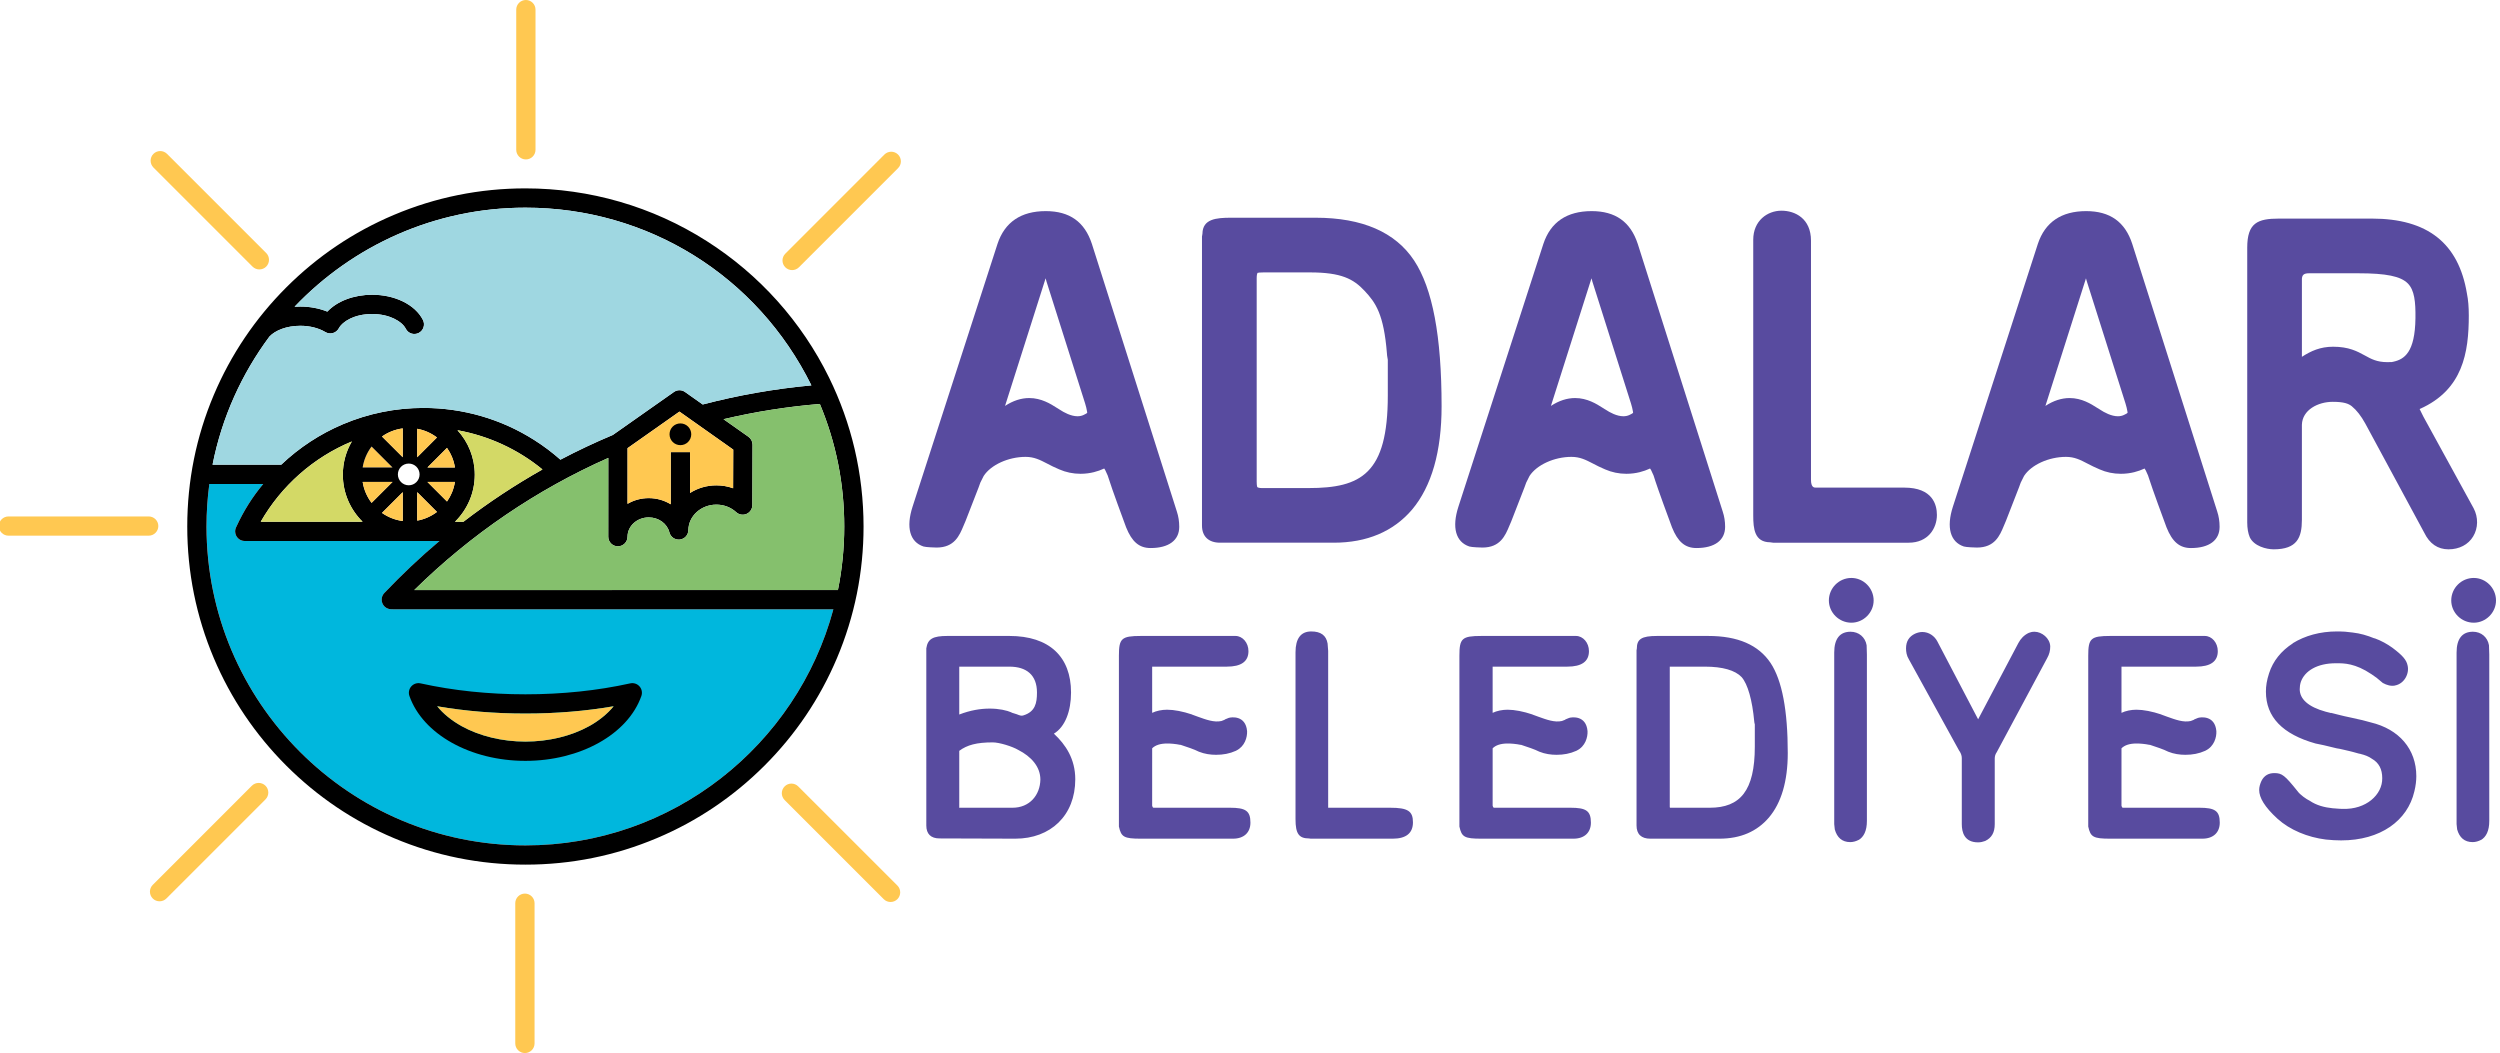 <?xml version="1.0" encoding="utf-8"?>
<!-- Generator: Adobe Illustrator 16.0.0, SVG Export Plug-In . SVG Version: 6.00 Build 0)  -->
<!DOCTYPE svg PUBLIC "-//W3C//DTD SVG 1.1//EN" "http://www.w3.org/Graphics/SVG/1.1/DTD/svg11.dtd">
<svg version="1.1" id="Layer_1" xmlns="http://www.w3.org/2000/svg" xmlns:xlink="http://www.w3.org/1999/xlink" x="0px" y="0px"
	 width="800px" height="336.979px" viewBox="0 0 800 336.979" enable-background="new 0 0 800 336.979" xml:space="preserve">
<path fill="#00B7DD" d="M125.731,194.98h140.947c-11.699,43.459-51.442,75.544-98.55,75.544
	c-56.27,0-102.037-45.778-102.037-102.047c0-4.61,0.309-9.15,0.898-13.617h17.244c-3.443,4.146-6.256,8.584-8.578,13.639
	c-0.258,0.456-0.413,0.992-0.413,1.545c0,1.704,1.363,3.086,3.034,3.086h62.352c-6.149,5.192-12.045,10.732-17.644,16.646
	c-1.175,1.239-1.129,3.173,0.115,4.354c0.593,0.564,1.351,0.844,2.114,0.844c0.063,0,0.124,0,0.202,0
	C125.519,194.973,125.628,194.98,125.731,194.98"/>
<rect x="224.688" y="144.636" width="6.169" height="8.253"/>
<rect x="204.188" y="144.626" width="6.169" height="8.17"/>
<path fill="#FFC851" d="M47.577,171.418H2.719c-1.697,0-3.085-1.391-3.085-3.084c0-1.7,1.388-3.073,3.085-3.073h44.858
	c1.705,0,3.086,1.373,3.086,3.073C50.664,170.027,49.282,171.418,47.577,171.418"/>
<path fill="#FFC851" d="M171.364,3.087v44.847c0,1.701-1.382,3.084-3.085,3.084c-1.702,0-3.084-1.383-3.084-3.084V3.087
	c0-1.706,1.382-3.087,3.084-3.087C169.981,0,171.364,1.381,171.364,3.087"/>
<path fill="#FFC851" d="M171.059,289.033v44.86c0,1.701-1.388,3.085-3.09,3.085c-1.697,0-3.084-1.384-3.084-3.085v-44.86
	c0-1.7,1.387-3.084,3.084-3.084C169.671,285.949,171.059,287.333,171.059,289.033"/>
<path fill="#FFC851" d="M282.8,287.735l-31.716-31.716c-1.207-1.216-1.207-3.157,0-4.366c1.192-1.206,3.146-1.206,4.348,0
	l31.732,31.718c1.202,1.205,1.202,3.156,0,4.364C285.956,288.939,284,288.939,282.8,287.735"/>
<path fill="#FFC851" d="M80.815,85.322L49.1,53.607c-1.205-1.216-1.205-3.167,0-4.364c1.192-1.208,3.147-1.208,4.354,0
	l31.724,31.715c1.203,1.195,1.203,3.159,0,4.364C83.972,86.519,82.021,86.519,80.815,85.322"/>
<path fill="#FFC851" d="M287.375,53.815L255.659,85.53c-1.201,1.205-3.157,1.205-4.365,0c-1.2-1.2-1.2-3.148,0-4.353l31.716-31.726
	c1.207-1.2,3.162-1.2,4.364,0C288.582,50.659,288.582,52.616,287.375,53.815"/>
<path fill="#FFC851" d="M84.957,255.804l-31.714,31.712c-1.208,1.2-3.162,1.2-4.364,0c-1.203-1.196-1.203-3.155,0-4.354
	l31.715-31.726c1.207-1.203,3.156-1.203,4.363,0C86.16,252.634,86.16,254.597,84.957,255.804"/>
<path d="M204.641,219.643c0.739,0.834,0.969,2.01,0.603,3.063c-4.291,12.239-19.555,20.77-37.116,20.77
	c-17.558,0-32.823-8.53-37.114-20.77c-0.369-1.053-0.135-2.229,0.602-3.063c0.738-0.838,1.883-1.207,2.972-0.962
	c10.467,2.313,21.749,3.5,33.541,3.5c11.783,0,23.073-1.187,33.532-3.5C202.758,218.436,203.889,218.794,204.641,219.643
	 M188.531,232.371c3.198-1.785,5.861-3.949,7.836-6.374c-8.976,1.56-18.448,2.341-28.239,2.341c-9.791,0-19.262-0.781-28.238-2.341
	c1.977,2.425,4.629,4.599,7.836,6.374c5.737,3.182,12.985,4.943,20.402,4.943C175.537,237.314,182.784,235.553,188.531,232.371"/>
<path fill="#FFC851" d="M196.361,226.009c-1.964,2.401-4.626,4.577-7.839,6.362c-5.738,3.182-12.985,4.933-20.399,4.933
	c-7.407,0-14.654-1.751-20.401-4.933c-3.199-1.785-5.866-3.961-7.827-6.362c8.977,1.548,18.442,2.329,28.228,2.329
	C177.915,228.338,187.381,227.557,196.361,226.009"/>
<path fill="#584B9F" d="M376.587,163.671l-27.186-85.634c-2.312-7.054-7.129-10.48-14.748-10.48
	c-7.933,0-13.128,3.517-15.445,10.461l-27.189,84.126c-2.146,6.646-0.866,11.276,3.487,12.731c0.747,0.247,3.759,0.341,4.205,0.341
	c5.715,0,7.309-3.849,8.601-6.943c0.198-0.475,0.386-0.949,0.596-1.4l0.011-0.045l0.025-0.03l4.215-10.845l0.546-1.516l1.07-2.127
	c2.288-3.548,7.914-6.113,13.396-6.113c2.763,0,4.605,0.954,6.927,2.154c1.109,0.589,2.379,1.238,3.859,1.849
	c2.126,0.928,4.416,1.412,6.803,1.412c3.199,0,5.749-0.855,7.321-1.581l0.244-0.12c0.201,0.224,0.53,0.795,1.139,2.255
	c0.045,0.115,0.088,0.25,0.159,0.485c0.351,1.118,1.28,4.064,5.735,16.104c1.863,4.635,4.196,6.616,7.832,6.616
	c5.819,0,9.165-2.477,9.165-6.789C377.354,166.828,377.102,165.231,376.587,163.671 M347.906,132.1v0.013
	c-0.213,0.203-0.3,0.246-1.147,0.669c-0.566,0.275-1.231,0.421-1.948,0.421c-2.095,0-4.304-1.186-5.785-2.167l-0.03-0.03
	l-0.041-0.011c-0.265-0.155-0.562-0.338-0.877-0.546c-1.805-1.158-4.839-3.074-8.72-3.074c-2.584,0-5.184,0.844-7.74,2.516
	c0-0.018,0.009-0.042,0.019-0.072l12.68-39.875c0.103-0.352,0.201-0.64,0.274-0.888c0.071,0.227,0.148,0.504,0.232,0.805v0.04
	l0.012,0.042l12.403,39.164c0.314,0.959,0.465,1.751,0.581,2.373l0.06,0.331c0.016,0.072,0.016,0.133,0.016,0.206
	C347.906,132.038,347.906,132.07,347.906,132.1"/>
<path fill="#584B9F" d="M452.506,83.342c-6.001-9.059-16.601-13.671-31.504-13.671h-27.048c-4.796,0-9.11,0.392-9.173,5.116
	l-0.12,0.744l-0.028,0.114v0.101v2.538v85.944v2.529v1.41c0,3.501,2.115,5.498,5.793,5.498h4.799h31.556
	c10.627,0,19.061-3.557,25.072-10.58c6.273-7.462,9.455-18.592,9.455-33.102C461.308,107.566,458.434,92.317,452.506,83.342
	 M444.098,115.14v2.021v2.54v6.899c0,25-8.539,29.581-25.353,29.581h-14.934c-0.744,0-1.277-0.124-1.492-0.329
	c0.014,0-0.179-0.352-0.179-1.776V88.985c0-0.999,0.163-1.465,0.255-1.661c0.21-0.064,0.736-0.154,1.973-0.154h14.804
	c10.069,0,13.929,2.084,17.519,5.924c3.547,3.804,6.128,7.456,7.131,20.041c0,0.365,0.063,0.715,0.138,1.178
	C444,114.553,444.053,114.828,444.098,115.14"/>
<path fill="#584B9F" d="M551.261,163.671l-27.181-85.634c-2.316-7.054-7.134-10.48-14.747-10.48
	c-7.947,0-13.136,3.517-15.446,10.461l-27.196,84.126c-2.146,6.646-0.863,11.276,3.489,12.731c0.747,0.247,3.758,0.341,4.202,0.341
	c5.718,0,7.312-3.849,8.603-6.943c0.188-0.475,0.391-0.949,0.603-1.4l0.008-0.045l0.021-0.03l4.217-10.845l0.552-1.516l1.062-2.127
	c2.298-3.548,7.914-6.113,13.395-6.113c2.771,0,4.607,0.954,6.935,2.154c1.12,0.589,2.378,1.238,3.853,1.849
	c2.129,0.928,4.414,1.412,6.806,1.412c3.204,0,5.745-0.855,7.325-1.581l0.242-0.12c0.203,0.224,0.526,0.795,1.142,2.255
	c0.04,0.115,0.083,0.25,0.158,0.485c0.346,1.118,1.275,4.064,5.735,16.104c1.858,4.635,4.194,6.616,7.827,6.616
	c5.822,0,9.171-2.477,9.171-6.789C552.035,166.828,551.784,165.231,551.261,163.671 M522.581,132.1v0.013
	c-0.214,0.203-0.294,0.246-1.14,0.669c-0.572,0.275-1.242,0.421-1.959,0.421c-2.091,0-4.299-1.186-5.773-2.167l-0.033-0.03
	l-0.047-0.011c-0.263-0.155-0.548-0.338-0.874-0.546c-1.807-1.158-4.839-3.074-8.716-3.074c-2.592,0-5.188,0.844-7.741,2.516
	c0-0.018,0.012-0.042,0.021-0.072l12.674-39.875c0.108-0.352,0.199-0.64,0.276-0.888c0.074,0.227,0.145,0.504,0.234,0.805
	l0.009,0.04v0.042l12.4,39.164c0.315,0.959,0.468,1.751,0.588,2.373l0.059,0.331c0.01,0.072,0.01,0.133,0.021,0.206
	C522.581,132.038,522.581,132.07,522.581,132.1"/>
<path fill="#584B9F" d="M609.373,156.036h-28.317c-0.502,0-1.539,0-1.539-2.527V77.019c0-7.1-5.095-9.597-9.447-9.597
	c-4.487,0-9.034,3.188-9.034,9.309v88.188c0,4.332,0.416,8.565,5.411,8.617l0.901,0.124l0.091,0.006h0.082h3.954h39.314
	c6.198,0,9.021-4.599,9.021-8.879C619.81,161.524,618.456,156.036,609.373,156.036"/>
<path fill="#584B9F" d="M709.508,163.671l-27.193-85.634c-2.302-7.054-7.123-10.48-14.747-10.48
	c-7.934,0-13.135,3.527-15.447,10.461l-27.194,84.126c-2.136,6.632-0.856,11.276,3.497,12.731c0.738,0.247,3.761,0.341,4.204,0.341
	c5.717,0,7.313-3.849,8.599-6.943c0.19-0.475,0.393-0.957,0.595-1.414l0.02-0.031l0.012-0.03l4.221-10.845l0.556-1.516l1.061-2.127
	c2.287-3.548,7.904-6.113,13.397-6.113c2.771,0,4.608,0.954,6.932,2.166c1.113,0.578,2.379,1.226,3.857,1.837
	c2.123,0.938,4.416,1.412,6.802,1.412c3.204,0,5.75-0.855,7.323-1.581l0.247-0.12c0.199,0.224,0.525,0.795,1.128,2.255
	c0.04,0.115,0.082,0.25,0.154,0.478c0.362,1.112,1.293,4.062,5.752,16.112c1.856,4.635,4.195,6.616,7.818,6.616
	c5.834,0,9.166-2.477,9.166-6.789C710.266,166.837,710.027,165.239,709.508,163.671 M680.824,132.1c0,0,0,0.013-0.012,0.013
	c-0.201,0.203-0.294,0.246-1.142,0.669c-0.57,0.275-1.225,0.421-1.94,0.421c-2.096,0-4.305-1.186-5.79-2.167l-0.035-0.03
	l-0.029-0.021c-0.264-0.144-0.558-0.338-0.89-0.535c-1.803-1.158-4.827-3.074-8.701-3.074c-2.591,0-5.188,0.844-7.752,2.516
	c0.008-0.018,0.019-0.042,0.019-0.058l12.684-39.889c0.109-0.352,0.192-0.64,0.273-0.877c0.078,0.216,0.154,0.493,0.228,0.794
	l0.014,0.04l0.008,0.042l12.401,39.164c0.314,0.959,0.464,1.751,0.581,2.373l0.064,0.331c0,0.072,0.008,0.133,0.008,0.197
	C680.812,132.038,680.824,132.07,680.824,132.1"/>
<path fill="#584B9F" d="M791.558,162.639l-16.077-29.321l-1.202-2.426c0.031-0.011,0.061-0.032,0.09-0.04
	c13.743-6.125,15.648-17.981,15.648-29.899c0-2.773-0.189-5.001-0.595-7.006c-2.662-16.125-12.612-23.998-30.416-23.998h-29.728
	c-6.878,0-10.162,1.391-10.162,9.314v87.913c0,1.861,0.283,3.5,0.813,4.741c1.333,2.844,5.305,3.867,7.656,3.867
	c7.491,0,9.024-3.774,9.024-9.454v-28.308v-1.692v-0.399c0.128-4.77,5.169-7.348,9.856-7.348c3.597,0,5.042,0.576,6.098,1.4
	c1.573,1.291,2.991,3.109,4.335,5.552l18.863,34.926c1.701,3.516,4.322,5.323,7.758,5.323c3.441,0,6.325-1.495,7.898-4.129
	C793.038,168.984,793.081,165.528,791.558,162.639 M765.43,115.841v0.011c-0.348,0.032-0.949,0.032-1.496,0.032
	c-3.308,0-5.128-0.992-7.226-2.159c-2.379-1.291-5.071-2.775-10.104-2.775c-4.12,0-7.107,1.365-9.994,3.231v-25
	c0.095-1.104,0.501-1.733,2.251-1.733h15.77c8.995,0,13.587,0.949,15.881,3.261c2.105,2.138,2.496,5.819,2.433,11.082
	c-0.139,10.977-3.534,13.206-7.162,13.977L765.43,115.841z"/>
<path fill="#584B9F" d="M296.418,264.148c0,2.705,1.449,4.15,4.239,4.15l24.248,0.079c11.261,0,19.183-7.387,19.183-19.004
	c0-6.5-3.065-11.091-6.845-14.599c3.599-2.164,5.492-7.219,5.492-13.166c0-11.442-6.934-18.104-19.735-18.104h-19.821
	c-4.595,0-6.301,0.896-6.76,3.962V264.148z M306.962,240.265c2.527-1.888,5.591-2.702,10.724-2.702c2.075,0,6.222,1.269,8.197,2.436
	c4.063,2.074,7.038,5.321,7.038,9.462c-0.093,4.949-3.42,9.015-8.925,9.015h-17.126c0.093,0,0.093-0.102,0.093-0.183V240.265z
	 M306.962,213.326H323c5.411,0,8.831,2.61,8.831,8.283c0,3.346-0.538,6.133-4.317,7.308c-0.637,0.269-1.258,0-2.167-0.363
	l-1.713-0.535h0.183c-1.715-0.73-4.145-1.267-7.121-1.267c-2.97,0-6.216,0.536-9.734,1.896V213.326z M395.631,240.173
	c2.708-1.342,3.518-4.219,3.438-6.212c-0.455-5.138-5.051-4.498-5.867-4.24l-1.351,0.548h0.18l-1.162,0.455
	c-2.347,0.536-4.968-0.455-7.489-1.354l-1.978-0.723h0.084c-2.971-0.991-5.768-1.539-8.017-1.539c-1.711,0-3.423,0.363-4.776,1.003
	v-14.785h23.884c4.596,0,6.933-1.63,6.933-4.961c0-2.692-1.896-4.859-4.142-4.859h-2.975h-27.306c-6.221,0-7.033,0.803-7.033,6.3
	v54.691c0.73,3.347,1.628,3.881,7.033,3.881h29.465c3.605,0,5.59-2.06,5.59-5.126c0-3.784-1.53-4.777-6.582-4.777h-24.413
	c-0.274,0-0.372-0.362-0.454-0.639V239.46c0.989-0.999,2.622-1.539,4.776-1.539c1.085,0,2.607,0.095,4.328,0.456l-0.178-0.094
	c2.43,0.816,4.416,1.445,6.033,2.262c1.807,0.723,3.699,0.991,5.493,0.991c2.263,0,4.331-0.374,6.317-1.271L395.631,240.173z
	 M414.566,262.167c0,4.604,1.077,6.132,4.321,6.132l0.538,0.079h26.232c4.318,0,6.488-1.795,6.488-5.229
	c0-3.602-1.626-4.674-7.299-4.674h-19.834v-50.195l-0.181-2.351c-0.45-2.612-2.166-3.868-5.229-3.868
	c-3.328,0-5.037,2.248-5.037,6.665V262.167z M504.588,240.173c2.706-1.342,3.516-4.219,3.425-6.212
	c-0.444-5.138-5.041-4.498-5.857-4.24l-1.35,0.548h0.178l-1.171,0.455c-2.345,0.536-4.955-0.455-7.48-1.354l-1.982-0.723h0.09
	c-2.982-0.991-5.768-1.539-8.016-1.539c-1.714,0-3.436,0.363-4.777,1.003v-14.785h23.876c4.599,0,6.944-1.63,6.944-4.961
	c0-2.692-1.896-4.859-4.146-4.859h-2.976h-27.314c-6.214,0-7.019,0.803-7.019,6.3v54.691c0.716,3.347,1.621,3.881,7.019,3.881
	h29.477c3.606,0,5.582-2.06,5.582-5.126c0-3.784-1.521-4.777-6.57-4.777h-24.431c-0.261,0-0.356-0.362-0.442-0.639V239.46
	c0.979-0.999,2.613-1.539,4.777-1.539c1.073,0,2.604,0.095,4.319,0.456l-0.182-0.094c2.431,0.816,4.414,1.445,6.046,2.262
	c1.794,0.723,3.689,0.991,5.494,0.991c2.248,0,4.318-0.374,6.306-1.271L504.588,240.173z M523.691,208.097v56.052
	c0,2.795,1.531,4.229,4.416,4.229h22.077c6.851,0,12.076-2.343,15.856-6.756c3.975-4.683,6.043-11.631,6.043-20.635
	c0-13.609-1.802-23.253-5.502-28.839c-3.868-5.764-10.45-8.643-19.916-8.643H530.27c-4.955,0-6.487,0.991-6.487,4.055
	L523.691,208.097z M534.325,258.112v-44.786h0.363h10.903c5.67,0,9.643,1.165,11.716,3.333c1.983,2.25,3.423,7.376,4.055,14.237
	c0,0.177,0.089,0.62,0.179,0.899v7.117c0,14.146-4.687,19.562-14.414,19.562h-12.713
	C534.325,258.373,534.325,258.292,534.325,258.112 M587.13,265.406c0.723,2.612,2.345,4.069,4.955,4.069
	c0.91,0,1.9-0.281,2.703-0.723l-0.083,0.082c1.708-0.991,2.703-2.986,2.703-6.13v-53.257l-0.088-2.97
	c-0.447-2.612-2.532-4.324-5.142-4.324c-3.421,0-5.228,2.247-5.228,6.665v54.887L587.13,265.406z M585.24,192.147
	c0,3.876,3.24,7.117,7.203,7.117c3.88,0,7.123-3.241,7.123-7.117c0-3.962-3.243-7.204-7.123-7.204
	C588.48,184.943,585.24,188.186,585.24,192.147 M619.933,205.218c-0.899-1.712-2.703-2.98-4.771-2.98
	c-0.723,0-1.533,0.176-2.349,0.543c-1.89,0.899-2.882,2.438-2.882,4.688c0,1.082,0.178,2.338,0.906,3.519l16.221,29.463v-0.094
	c0.534,0.912,0.715,1.537,0.715,2.264v21.087c0,2.612,0.815,5.85,5.23,5.85c0.809,0,1.532-0.186,2.25-0.444
	c2.08-0.992,3.065-2.713,3.065-5.405v-21.007c0-0.627,0.179-1.352,0.635-1.989l16.127-30.087c0.721-1.268,0.998-2.443,0.998-3.793
	c-0.099-2.615-2.705-4.676-5.049-4.676c-0.723,0-1.357,0.173-1.811,0.359c-1.533,0.709-2.606,1.888-3.327,3.24l-12.889,24.421
	L619.933,205.218z M705.818,240.173c2.703-1.342,3.518-4.219,3.419-6.212c-0.445-5.138-5.051-4.498-5.856-4.24l-1.351,0.548h0.181
	l-1.173,0.455c-2.343,0.536-4.953-0.455-7.478-1.354l-1.986-0.723h0.093c-2.978-0.991-5.764-1.539-8.019-1.539
	c-1.708,0-3.423,0.363-4.773,1.003v-14.785h23.88c4.59,0,6.938-1.63,6.938-4.961c0-2.692-1.89-4.859-4.152-4.859h-2.967h-27.3
	c-6.226,0-7.036,0.803-7.036,6.3v54.691c0.717,3.347,1.624,3.881,7.036,3.881h29.467c3.6,0,5.585-2.06,5.585-5.126
	c0-3.784-1.533-4.777-6.582-4.777h-24.421c-0.267,0-0.36-0.362-0.447-0.639V239.46c0.994-0.999,2.609-1.539,4.773-1.539
	c1.08,0,2.613,0.095,4.32,0.456l-0.176-0.094c2.433,0.816,4.418,1.445,6.042,2.262c1.795,0.723,3.688,0.991,5.494,0.991
	c2.251,0,4.321-0.374,6.311-1.271L705.818,240.173z M722.937,252.8c0,2.424,1.714,5.406,5.857,9.194
	c3.975,3.599,9.645,5.942,15.496,6.661c1.714,0.18,3.343,0.271,4.87,0.271c12.614,0,21.268-6.313,23.433-15.681
	c0.445-1.795,0.626-3.429,0.626-4.862c0-8.654-5.497-15.053-14.595-17.217l-2.703-0.725l-1.623-0.356h0.09l-4.15-0.899
	c-0.988-0.176-1.976-0.538-2.884-0.711l-1.435-0.363l0.085,0.083l-1.796-0.452c-5.589-1.539-8.297-4.056-8.297-7.205
	c0-0.719,0.099-1.537,0.362-2.353c1.256-3.507,5.23-5.942,11.178-5.942h0.354c2.258,0,5.868,0,11.09,3.519l1.53,1.073l-0.088-0.084
	l2.156,1.799c1.353,0.73,2.618,1.081,3.974,0.816h-0.092c2.977-0.538,4.687-3.787,4.052-6.411c-0.362-1.792-1.617-3.237-4.867-5.674
	c-1.615-1.165-3.511-2.247-5.771-3.065l0.095,0.094c-2.429-0.992-4.597-1.617-7.025-1.896c-1.898-0.259-3.239-0.353-4.327-0.353
	h-0.626c-5.505,0-10.28,1.35-14.244,3.786h0.086c-3.78,2.433-6.393,5.676-7.657,9.638c-0.723,2.25-0.997,3.971-0.997,5.859
	c0,8.119,5.325,13.604,15.871,16.577l2.609,0.54l4.143,0.999c1.353,0.176,2.802,0.629,4.15,0.896l1.077,0.271
	c0.898,0.185,1.629,0.535,2.525,0.641h-0.084c1.434,0.35,2.612,0.805,3.604,1.525c2.246,1.26,3.328,3.332,3.328,6.221
	c0.096,5.315-5.235,10.09-12.615,9.824c-0.452,0-0.997,0-1.985-0.097c-0.265,0-0.806-0.094-1.261-0.094
	c-2.61-0.274-5.132-0.897-7.381-2.423c-0.995-0.456-3.064-1.896-3.877-3.063c-4.057-5.055-4.959-5.77-7.397-5.77
	c-1.798,0-3.243,0.715-4.141,2.52C723.208,250.913,722.937,251.809,722.937,252.8 M786.286,265.406
	c0.728,2.612,2.349,4.069,4.969,4.069c0.897,0,1.891-0.281,2.695-0.723l-0.086,0.082c1.709-0.991,2.704-2.986,2.704-6.13v-53.257
	l-0.097-2.97c-0.455-2.612-2.521-4.324-5.134-4.324c-3.424,0-5.231,2.247-5.231,6.665v54.887L786.286,265.406z M784.398,192.147
	c0,3.876,3.241,7.117,7.21,7.117c3.871,0,7.115-3.241,7.115-7.117c0-3.962-3.244-7.204-7.115-7.204
	C787.639,184.943,784.398,188.186,784.398,192.147"/>
<path fill="#FFC851" d="M125.608,149.587h-9.549c0.381-2.476,1.393-4.767,2.853-6.696L125.608,149.587z"/>
<path d="M273.472,143.645c1.898,8.106,2.864,16.456,2.864,24.843c0,14.61-2.864,28.774-8.507,42.113
	c-5.454,12.897-13.247,24.462-23.188,34.399c-9.946,9.935-21.51,17.747-34.401,23.183c-13.341,5.646-27.513,8.503-42.111,8.503
	c-14.608,0-28.779-2.857-42.119-8.503c-12.892-5.436-24.458-13.248-34.403-23.183c-9.93-9.938-17.735-21.502-23.187-34.399
	c-5.634-13.339-8.497-27.503-8.497-42.113c0-14.606,2.863-28.786,8.497-42.115c5.452-12.887,13.256-24.459,23.187-34.397
	c9.946-9.943,21.511-17.744,34.403-23.19c13.339-5.646,27.511-8.504,42.119-8.504c20.615,0,40.666,5.82,57.979,16.838
	c16.862,10.711,30.419,25.834,39.199,43.725C268.876,128.117,271.622,135.784,273.472,143.645 M268.133,188.812
	c1.331-6.57,2.032-13.368,2.032-20.323c0-13.65-2.619-26.813-7.81-39.225c-10.445,0.869-20.736,2.498-30.828,4.881l7.975,5.62
	c0.826,0.589,1.31,1.527,1.31,2.54l-0.061,19.336c-0.012,1.216-0.728,2.321-1.848,2.805c-1.124,0.493-2.435,0.28-3.332-0.556
	c-1.687-1.548-3.937-2.407-6.335-2.407c-4.895,0-8.909,3.652-8.959,8.142c-0.011,1.561-1.171,2.85-2.714,3.035
	c-1.544,0.172-2.981-0.806-3.354-2.302c-0.727-2.828-3.441-4.788-6.613-4.788c-3.741,0-6.784,2.765-6.794,6.18
	c0,1.703-1.382,3.076-3.083,3.076c-1.699,0-3.086-1.384-3.075-3.087l0.016-25.203c-22.885,10.141-43.92,24.4-62.094,42.277H268.133z
	 M266.678,194.98H125.731c-0.104,0-0.213-0.008-0.315-0.016c-0.072,0.008-0.139,0.008-0.202,0.008c-0.758,0-1.521-0.291-2.125-0.844
	c-1.233-1.181-1.285-3.128-0.113-4.354c5.607-5.899,11.492-11.464,17.652-16.653H78.277c-1.671,0-3.034-1.374-3.034-3.086
	c0-0.545,0.161-1.074,0.413-1.53c2.322-5.063,5.134-9.501,8.578-13.635H66.99c-0.599,4.456-0.908,8.996-0.908,13.617
	c0,56.258,45.776,102.036,102.046,102.036C215.236,270.524,254.985,238.453,266.678,194.98 M224.872,129.437
	c11.334-2.97,22.957-5.022,34.78-6.116c-17.349-35.086-52.39-56.867-91.524-56.867c-29.033,0-55.273,12.172-73.87,31.705
	c0.603-0.042,1.229-0.063,1.842-0.063c3.064,0,6.04,0.567,8.652,1.62c3.135-3.343,8.438-5.395,14.345-5.395
	c3.508,0,6.877,0.732,9.739,2.103c3.024,1.456,5.273,3.527,6.511,5.975c0.758,1.527,0.149,3.382-1.373,4.145
	c-1.522,0.776-3.367,0.157-4.13-1.359c-1.183-2.343-5.251-4.702-10.747-4.702c-5.648,0-9.498,2.37-10.688,4.598
	c-0.401,0.733-1.088,1.283-1.904,1.506c-0.814,0.218-1.682,0.102-2.398-0.328c-2.155-1.293-4.998-2.005-8.005-2.005
	c-4.494,0-8.042,1.517-9.868,3.417c-8.883,11.948-15.234,25.885-18.215,41.03h21.974c5.789-5.497,12.435-9.851,19.779-12.959
	c8.167-3.455,16.828-5.208,25.767-5.208c12.613,0,24.88,3.562,35.465,10.306c2.957,1.869,5.738,3.969,8.326,6.262
	c5.484-2.889,11.07-5.527,16.775-7.912l19.546-13.753c1.067-0.755,2.492-0.755,3.559,0L224.872,129.437z M234.603,156.244
	l0.041-12.362l-17.219-12.167l-16.611,11.693v17.826c1.965-1.163,4.292-1.835,6.784-1.835c2.579,0,4.997,0.723,7.046,1.972v-16.684
	h6.169v13.061c2.477-1.579,5.381-2.435,8.425-2.435C231.094,155.313,232.91,155.623,234.603,156.244 M148.29,166.965
	c8.057-6.195,16.511-11.785,25.302-16.739c-7.79-6.384-17.107-10.726-27.207-12.555c3.445,3.756,5.536,8.748,5.536,14.238
	c0,5.884-2.43,11.215-6.325,15.057H148.29z M136.775,149.597h8.8c-0.36-2.31-1.25-4.435-2.538-6.274L136.775,149.597z
	 M145.575,154.223h-8.8l6.262,6.26C144.326,158.646,145.215,156.521,145.575,154.223 M133.51,146.316l6.313-6.323
	c-1.825-1.381-3.982-2.351-6.313-2.773V146.316z M139.823,163.815l-6.313-6.324v9.109
	C135.841,166.177,137.998,165.198,139.823,163.815 M134.269,151.816c0-1.927-1.552-3.476-3.478-3.476
	c-1.909,0-3.471,1.549-3.471,3.476c0,1.917,1.563,3.476,3.471,3.476C132.716,155.292,134.269,153.733,134.269,151.816
	 M128.882,166.726v-9.234l-6.648,6.643C124.167,165.486,126.432,166.404,128.882,166.726 M128.882,146.316v-9.224
	c-2.45,0.323-4.714,1.227-6.648,2.591L128.882,146.316z M118.905,160.917l6.703-6.694h-9.555
	C116.445,156.705,117.452,158.984,118.905,160.917 M116.053,149.597h9.555l-6.703-6.706
	C117.452,144.82,116.445,147.1,116.053,149.597 M83.43,166.965h32.612c-3.904-3.841-6.335-9.172-6.335-15.057
	c0-3.889,1.052-7.523,2.893-10.647C100.274,146.367,90.012,155.479,83.43,166.965"/>
<path fill="#85C06D" d="M270.165,168.488c0,6.963-0.696,13.753-2.027,20.323H132.571c18.169-17.887,39.205-32.136,62.079-42.287
	l-0.01,25.213c0,1.703,1.381,3.087,3.084,3.087c1.697,0,3.084-1.384,3.084-3.087c0-3.404,3.054-6.169,6.794-6.169
	c3.167,0,5.882,1.973,6.604,4.788c0.376,1.496,1.814,2.487,3.358,2.291c1.532-0.175,2.692-1.475,2.714-3.024
	c0.051-4.489,4.068-8.142,8.959-8.142c2.398,0,4.648,0.859,6.339,2.407c0.898,0.828,2.208,1.049,3.328,0.565
	c1.12-0.506,1.836-1.599,1.848-2.825l0.061-19.335c0-1.003-0.484-1.941-1.31-2.53l-7.975-5.62
	c10.08-2.383,20.382-4.013,30.828-4.871C267.546,141.675,270.165,154.838,270.165,168.488"/>
<path fill="#9FD7E1" d="M259.647,123.32c-11.812,1.104-23.447,3.146-34.779,6.116l-5.664-4.001c-1.069-0.763-2.481-0.763-3.549,0
	l-19.556,13.743c-5.695,2.403-11.292,5.043-16.767,7.912c-2.6-2.289-5.374-4.383-8.326-6.26
	c-10.595-6.729-22.863-10.287-35.464-10.287c-8.936,0-17.601,1.743-25.768,5.19c-7.341,3.105-13.989,7.47-19.778,12.956H68.012
	c2.991-15.133,9.332-29.07,18.225-41.008c1.817-1.911,5.38-3.428,9.857-3.428c3.013,0,5.85,0.712,8.005,2.005
	c0.733,0.429,1.601,0.557,2.411,0.328c0.806-0.213,1.49-0.773,1.894-1.506c1.191-2.218,5.049-4.598,10.687-4.598
	c5.495,0,9.575,2.37,10.746,4.702c0.773,1.517,2.62,2.136,4.142,1.359c1.521-0.762,2.137-2.618,1.363-4.135
	c-1.233-2.458-3.489-4.529-6.496-5.984c-2.873-1.383-6.247-2.114-9.755-2.114c-5.901,0-11.208,2.052-14.346,5.406
	c-2.61-1.063-5.587-1.62-8.651-1.62c-0.613,0-1.227,0.021-1.836,0.063c18.603-19.522,44.833-31.705,73.865-31.705
	C207.257,66.454,242.299,88.234,259.647,123.32"/>
<path fill="#FFC851" d="M234.638,143.882l-0.041,12.362c-1.693-0.611-3.498-0.931-5.355-0.931c-3.042,0-5.958,0.856-8.435,2.444
	v-13.07h-6.168v16.693c-2.039-1.259-4.468-1.981-7.048-1.981c-2.48,0-4.808,0.672-6.783,1.824l0.015-17.815l16.596-11.693
	L234.638,143.882z"/>
<path fill="#D3D966" d="M173.586,150.226c-8.78,4.955-17.244,10.544-25.293,16.739h-2.707c3.91-3.841,6.34-9.172,6.34-15.057
	c0-5.49-2.099-10.481-5.536-14.238C156.481,139.508,165.807,143.842,173.586,150.226"/>
<path fill="#FFC851" d="M145.582,149.587h-8.8l6.261-6.265C144.332,145.151,145.219,147.288,145.582,149.587"/>
<path fill="#FFC851" d="M136.775,154.223h8.8c-0.36,2.297-1.25,4.434-2.538,6.26L136.775,154.223z"/>
<path fill="#FFC851" d="M139.83,139.993l-6.33,6.333v-9.12C135.847,137.628,138.003,138.612,139.83,139.993"/>
<path fill="#FFC851" d="M133.504,157.492l6.331,6.324c-1.828,1.383-3.984,2.354-6.331,2.785V157.492z"/>
<path fill="#FFC851" d="M128.882,157.492v9.234c-2.456-0.321-4.714-1.239-6.648-2.591L128.882,157.492z"/>
<path fill="#FFC851" d="M128.882,137.092v9.234l-6.648-6.643C124.167,138.333,126.426,137.404,128.882,137.092"/>
<path fill="#FFC851" d="M125.608,154.223l-6.697,6.694c-1.459-1.919-2.471-4.22-2.853-6.694H125.608z"/>
<path fill="#D3D966" d="M116.042,166.965H83.43c6.582-11.477,16.849-20.584,29.166-25.704c-1.836,3.124-2.883,6.769-2.883,10.647
	C109.713,157.793,112.132,163.124,116.042,166.965"/>
<path d="M217.727,135.494c-1.922,0-3.475,1.548-3.475,3.476c0,1.922,1.553,3.479,3.475,3.479c1.921,0,3.473-1.556,3.473-3.479
	C221.2,137.042,219.648,135.494,217.727,135.494"/>
</svg>
